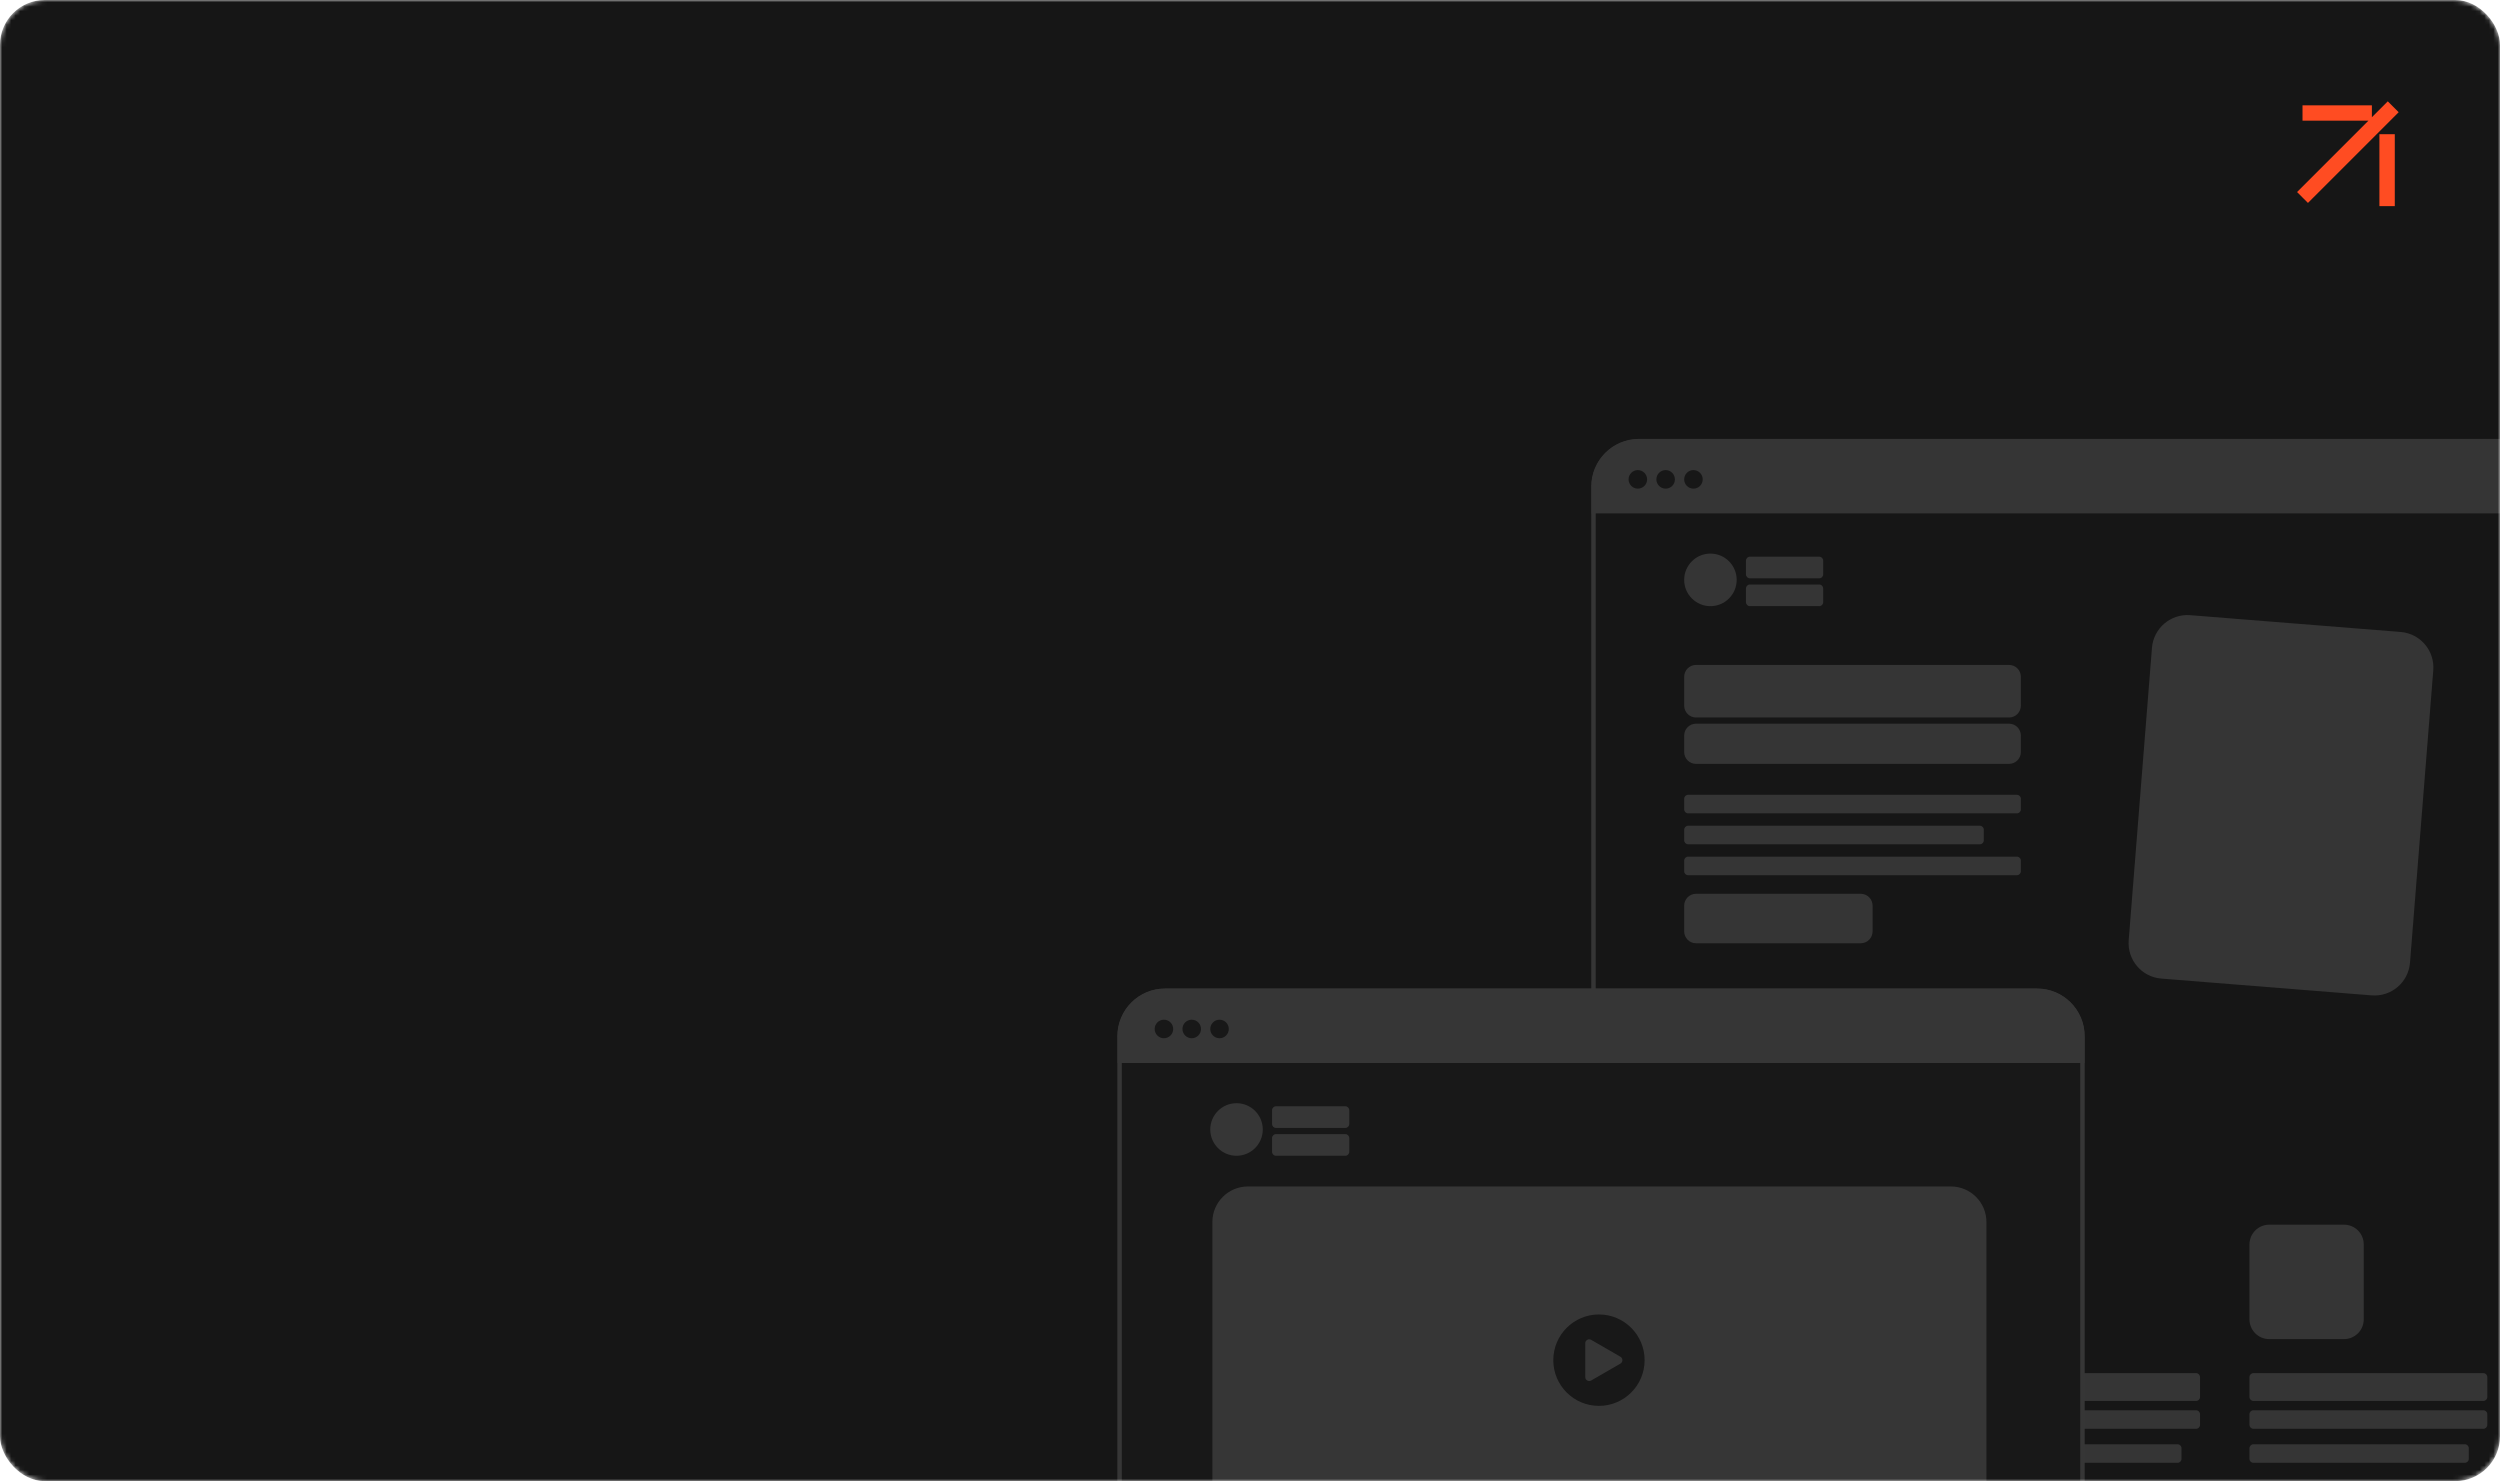 <?xml version="1.0" encoding="UTF-8"?> <svg xmlns="http://www.w3.org/2000/svg" width="557" height="330" viewBox="0 0 557 330" fill="none"><mask id="mask0_626_803" style="mask-type:alpha" maskUnits="userSpaceOnUse" x="0" y="0" width="557" height="330"><rect width="557" height="330" rx="10" fill="#161616"></rect></mask><g mask="url(#mask0_626_803)"><rect width="557" height="330" rx="10" fill="#161616"></rect><g opacity="0.55"><path d="M354.588 108.416C354.588 102.578 359.316 97.844 365.147 97.844H559.441C565.272 97.844 570 102.578 570 108.416V114.381H354.588V108.416Z" fill="#4E4E4E"></path><path d="M559.441 98.285H365.147C359.558 98.285 355.028 102.821 355.028 108.416V349.796C355.028 355.392 359.558 359.927 365.147 359.927H559.441C565.029 359.927 569.56 355.392 569.56 349.796V108.416C569.56 102.821 565.029 98.285 559.441 98.285Z" stroke="#4E4E4E"></path><path d="M377.299 108.87C378.439 108.87 379.364 107.944 379.364 106.802C379.364 105.661 378.439 104.735 377.299 104.735C376.159 104.735 375.234 105.661 375.234 106.802C375.234 107.944 376.159 108.87 377.299 108.87Z" fill="#181818"></path><path d="M364.912 108.87C366.053 108.87 366.977 107.944 366.977 106.802C366.977 105.661 366.053 104.735 364.912 104.735C363.772 104.735 362.848 105.661 362.848 106.802C362.848 107.944 363.772 108.87 364.912 108.87Z" fill="#181818"></path><path d="M371.105 108.87C372.245 108.87 373.17 107.944 373.17 106.802C373.17 105.661 372.245 104.735 371.105 104.735C369.965 104.735 369.041 105.661 369.041 106.802C369.041 107.944 369.965 108.87 371.105 108.87Z" fill="#181818"></path><path d="M381.084 135.053C384.315 135.053 386.934 132.431 386.934 129.196C386.934 125.962 384.315 123.339 381.084 123.339C377.853 123.339 375.234 125.962 375.234 129.196C375.234 132.431 377.853 135.053 381.084 135.053Z" fill="#4E4E4E"></path><path d="M405.325 124.028H389.88C389.394 124.028 389 124.423 389 124.909V127.971C389 128.457 389.394 128.852 389.88 128.852H405.325C405.811 128.852 406.205 128.457 406.205 127.971V124.909C406.205 124.423 405.811 124.028 405.325 124.028Z" fill="#4E4E4E"></path><path d="M447.61 148.145H377.874C376.416 148.145 375.234 149.328 375.234 150.787V157.215C375.234 158.675 376.416 159.858 377.874 159.858H447.61C449.068 159.858 450.25 158.675 450.25 157.215V150.787C450.25 149.328 449.068 148.145 447.61 148.145Z" fill="#4E4E4E"></path><path d="M534.87 140.802L487.981 137.061C483.622 136.713 479.806 139.97 479.458 144.335L474.271 209.495C473.924 213.86 477.176 217.68 481.536 218.028L528.425 221.77C532.785 222.117 536.601 218.861 536.948 214.496L542.135 149.336C542.482 144.971 539.23 141.15 534.87 140.802Z" fill="#4E4E4E"></path><path d="M447.61 161.235H377.874C376.416 161.235 375.234 162.419 375.234 163.878V167.55C375.234 169.01 376.416 170.193 377.874 170.193H447.61C449.068 170.193 450.25 169.01 450.25 167.55V163.878C450.25 162.419 449.068 161.235 447.61 161.235Z" fill="#4E4E4E"></path><path d="M447.61 246.675H377.874C376.416 246.675 375.234 247.859 375.234 249.318V252.99C375.234 254.45 376.416 255.633 377.874 255.633H447.61C449.068 255.633 450.25 254.45 450.25 252.99V249.318C450.25 247.859 449.068 246.675 447.61 246.675Z" fill="#4E4E4E"></path><path d="M414.576 199.134H377.874C376.416 199.134 375.234 200.317 375.234 201.777V207.515C375.234 208.975 376.416 210.158 377.874 210.158H414.576C416.034 210.158 417.216 208.975 417.216 207.515V201.777C417.216 200.317 416.034 199.134 414.576 199.134Z" fill="#4E4E4E"></path><path d="M396.299 272.858H379.634C377.204 272.858 375.234 274.83 375.234 277.263V293.948C375.234 296.381 377.204 298.353 379.634 298.353H396.299C398.729 298.353 400.698 296.381 400.698 293.948V277.263C400.698 274.83 398.729 272.858 396.299 272.858Z" fill="#4E4E4E"></path><path d="M458.239 272.858H441.574C439.144 272.858 437.174 274.83 437.174 277.263V293.948C437.174 296.381 439.144 298.353 441.574 298.353H458.239C460.669 298.353 462.638 296.381 462.638 293.948V277.263C462.638 274.83 460.669 272.858 458.239 272.858Z" fill="#4E4E4E"></path><path d="M522.246 272.858H505.581C503.151 272.858 501.181 274.83 501.181 277.263V293.948C501.181 296.381 503.151 298.353 505.581 298.353H522.246C524.675 298.353 526.645 296.381 526.645 293.948V277.263C526.645 274.83 524.675 272.858 522.246 272.858Z" fill="#4E4E4E"></path><path d="M449.37 177.083H376.114C375.628 177.083 375.234 177.477 375.234 177.964V180.336C375.234 180.823 375.628 181.217 376.114 181.217H449.37C449.856 181.217 450.25 180.823 450.25 180.336V177.964C450.25 177.477 449.856 177.083 449.37 177.083Z" fill="#4E4E4E"></path><path d="M427.347 305.933H376.114C375.628 305.933 375.234 306.328 375.234 306.814V311.253C375.234 311.74 375.628 312.134 376.114 312.134H427.347C427.833 312.134 428.227 311.74 428.227 311.253V306.814C428.227 306.328 427.833 305.933 427.347 305.933Z" fill="#4E4E4E"></path><path d="M489.287 305.933H438.054C437.568 305.933 437.174 306.328 437.174 306.814V311.253C437.174 311.74 437.568 312.134 438.054 312.134H489.287C489.773 312.134 490.167 311.74 490.167 311.253V306.814C490.167 306.328 489.773 305.933 489.287 305.933Z" fill="#4E4E4E"></path><path d="M553.294 305.933H502.061C501.575 305.933 501.181 306.328 501.181 306.814V311.253C501.181 311.74 501.575 312.134 502.061 312.134H553.294C553.78 312.134 554.174 311.74 554.174 311.253V306.814C554.174 306.328 553.78 305.933 553.294 305.933Z" fill="#4E4E4E"></path><path d="M489.287 314.202H438.054C437.568 314.202 437.174 314.596 437.174 315.083V317.455C437.174 317.941 437.568 318.336 438.054 318.336H489.287C489.773 318.336 490.167 317.941 490.167 317.455V315.083C490.167 314.596 489.773 314.202 489.287 314.202Z" fill="#4E4E4E"></path><path d="M427.347 314.202H376.114C375.628 314.202 375.234 314.596 375.234 315.083V317.455C375.234 317.941 375.628 318.336 376.114 318.336H427.347C427.833 318.336 428.227 317.941 428.227 317.455V315.083C428.227 314.596 427.833 314.202 427.347 314.202Z" fill="#4E4E4E"></path><path d="M485.158 321.781H438.054C437.568 321.781 437.174 322.175 437.174 322.662V325.034C437.174 325.521 437.568 325.915 438.054 325.915H485.158C485.644 325.915 486.038 325.521 486.038 325.034V322.662C486.038 322.175 485.644 321.781 485.158 321.781Z" fill="#4E4E4E"></path><path d="M553.294 314.202H502.061C501.575 314.202 501.181 314.596 501.181 315.083V317.455C501.181 317.941 501.575 318.336 502.061 318.336H553.294C553.78 318.336 554.174 317.941 554.174 317.455V315.083C554.174 314.596 553.78 314.202 553.294 314.202Z" fill="#4E4E4E"></path><path d="M423.218 321.781H376.114C375.628 321.781 375.234 322.175 375.234 322.662V325.034C375.234 325.521 375.628 325.915 376.114 325.915H423.218C423.704 325.915 424.098 325.521 424.098 325.034V322.662C424.098 322.175 423.704 321.781 423.218 321.781Z" fill="#4E4E4E"></path><path d="M549.165 321.781H502.061C501.575 321.781 501.181 322.175 501.181 322.662V325.034C501.181 325.521 501.575 325.915 502.061 325.915H549.165C549.651 325.915 550.045 325.521 550.045 325.034V322.662C550.045 322.175 549.651 321.781 549.165 321.781Z" fill="#4E4E4E"></path><path d="M441.111 183.975H376.114C375.628 183.975 375.234 184.369 375.234 184.856V187.228C375.234 187.714 375.628 188.109 376.114 188.109H441.111C441.597 188.109 441.991 187.714 441.991 187.228V184.856C441.991 184.369 441.597 183.975 441.111 183.975Z" fill="#4E4E4E"></path><path d="M449.37 190.864H376.114C375.628 190.864 375.234 191.259 375.234 191.745V194.118C375.234 194.604 375.628 194.998 376.114 194.998H449.37C449.856 194.998 450.25 194.604 450.25 194.118V191.745C450.25 191.259 449.856 190.864 449.37 190.864Z" fill="#4E4E4E"></path><path d="M405.325 130.229H389.88C389.394 130.229 389 130.623 389 131.109V134.171C389 134.657 389.394 135.052 389.88 135.052H405.325C405.811 135.052 406.205 134.657 406.205 134.171V131.109C406.205 130.623 405.811 130.229 405.325 130.229Z" fill="#4E4E4E"></path></g><path d="M453.853 220.736H259.559C253.97 220.736 249.44 225.272 249.44 230.867V472.248C249.44 477.843 253.97 482.379 259.559 482.379H453.853C459.442 482.379 463.972 477.843 463.972 472.248V230.867C463.972 225.272 459.442 220.736 453.853 220.736Z" fill="#181818" stroke="#363636"></path><path d="M249 230.867C249 225.029 253.728 220.296 259.559 220.296H453.853C459.684 220.296 464.412 225.029 464.412 230.867V236.833H249V230.867Z" fill="#363636"></path><path d="M271.712 231.322C272.852 231.322 273.776 230.396 273.776 229.255C273.776 228.113 272.852 227.188 271.712 227.188C270.571 227.188 269.647 228.113 269.647 229.255C269.647 230.396 270.571 231.322 271.712 231.322Z" fill="#181818"></path><path d="M259.324 231.322C260.464 231.322 261.389 230.396 261.389 229.255C261.389 228.113 260.464 227.188 259.324 227.188C258.184 227.188 257.259 228.113 257.259 229.255C257.259 230.396 258.184 231.322 259.324 231.322Z" fill="#181818"></path><path d="M265.518 231.322C266.658 231.322 267.582 230.396 267.582 229.255C267.582 228.113 266.658 227.188 265.518 227.188C264.378 227.188 263.453 228.113 263.453 229.255C263.453 230.396 264.378 231.322 265.518 231.322Z" fill="#181818"></path><path d="M275.497 257.505C278.728 257.505 281.347 254.883 281.347 251.648C281.347 248.414 278.728 245.792 275.497 245.792C272.266 245.792 269.647 248.414 269.647 251.648C269.647 254.883 272.266 257.505 275.497 257.505Z" fill="#363636"></path><path d="M299.737 246.48H284.292C283.806 246.48 283.412 246.874 283.412 247.361V250.422C283.412 250.909 283.806 251.303 284.292 251.303H299.737C300.223 251.303 300.617 250.909 300.617 250.422V247.361C300.617 246.874 300.223 246.48 299.737 246.48Z" fill="#363636"></path><path d="M299.737 252.681H284.292C283.806 252.681 283.412 253.075 283.412 253.562V256.623C283.412 257.11 283.806 257.504 284.292 257.504H299.737C300.223 257.504 300.617 257.11 300.617 256.623V253.562C300.617 253.075 300.223 252.681 299.737 252.681Z" fill="#363636"></path><path d="M434.659 264.344H278.037C273.663 264.344 270.118 267.893 270.118 272.272V342.748C270.118 347.127 273.663 350.677 278.037 350.677H434.659C439.033 350.677 442.578 347.127 442.578 342.748V272.272C442.578 267.893 439.033 264.344 434.659 264.344Z" fill="#363636"></path><path d="M356.247 313.23C361.865 313.23 366.42 308.67 366.42 303.045C366.42 297.42 361.865 292.86 356.247 292.86C350.629 292.86 346.074 297.42 346.074 303.045C346.074 308.67 350.629 313.23 356.247 313.23Z" fill="#181818"></path><path d="M361.029 302.283C361.616 302.622 361.616 303.469 361.029 303.809L354.514 307.575C353.928 307.914 353.194 307.49 353.194 306.812V299.28C353.194 298.601 353.928 298.178 354.514 298.516L361.029 302.283Z" fill="#363636"></path><path d="M533.211 26.211L534.422 25L532 22.578L530.789 23.789L532 25L533.211 26.211ZM526.745 26.89L528.457 26.89L528.457 23.465L526.745 23.465L526.745 25.178L526.745 26.89ZM530.132 44.214V45.927H533.558V44.214H531.845H530.132ZM532 25L530.789 23.789L511.789 42.789L513 44L514.211 45.211L533.211 26.211L532 25ZM526.745 25.178L526.745 23.465L513 23.465L513 25.178L513 26.89L526.745 26.89L526.745 25.178ZM531.845 29.894H530.132V44.214H531.845H533.558V29.894H531.845Z" fill="#FF4C22"></path></g></svg> 